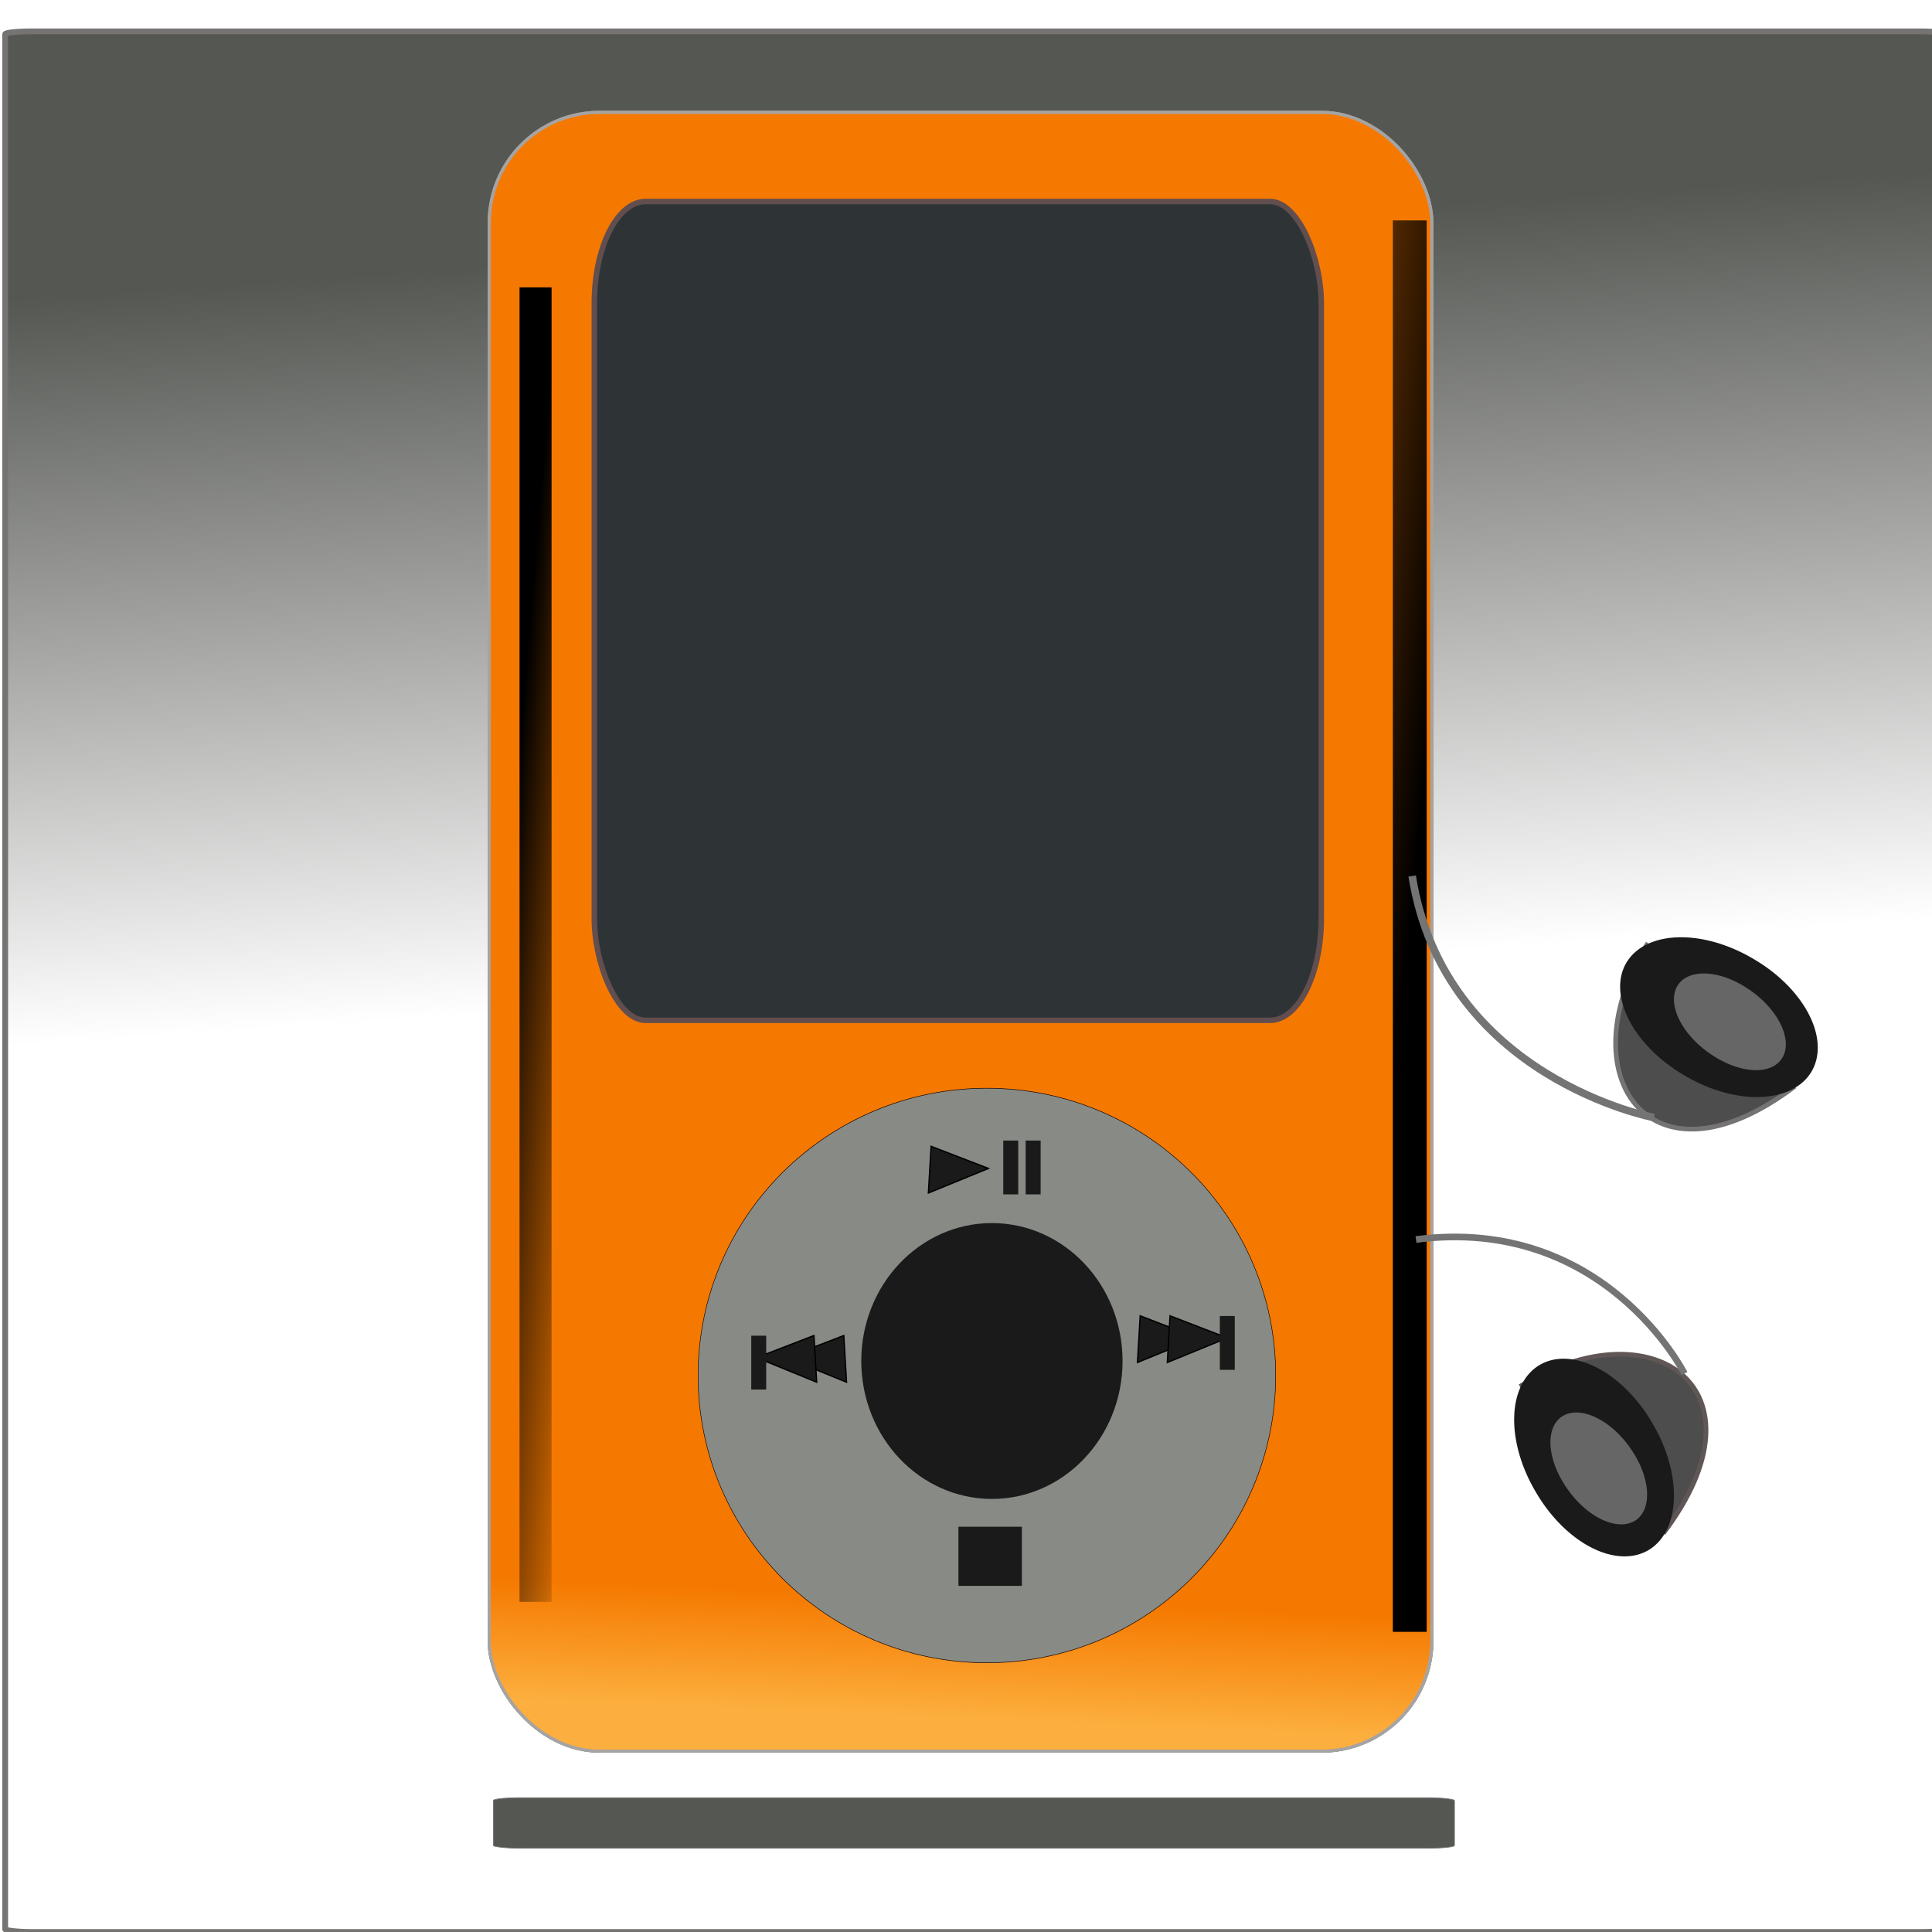 <?xml version="1.0" encoding="UTF-8" standalone="no"?>
<!-- Created with Inkscape (http://www.inkscape.org/) -->
<svg
    xmlns:inkscape="http://www.inkscape.org/namespaces/inkscape"
    xmlns:rdf="http://www.w3.org/1999/02/22-rdf-syntax-ns#"
    xmlns="http://www.w3.org/2000/svg"
    xmlns:sodipodi="http://sodipodi.sourceforge.net/DTD/sodipodi-0.dtd"
    xmlns:cc="http://creativecommons.org/ns#"
    xmlns:xlink="http://www.w3.org/1999/xlink"
    xmlns:dc="http://purl.org/dc/elements/1.1/"
    xmlns:svg="http://www.w3.org/2000/svg"
    xmlns:ns1="http://sozi.baierouge.fr"
    id="svg2"
    sodipodi:docname="music-player.svg"
    viewBox="0 0 300 300"
    sodipodi:version="0.32"
    version="1.0"
    inkscape:output_extension="org.inkscape.output.svg.inkscape"
    inkscape:version="0.47 r22583"
  >
  <defs
      id="defs4"
    >
    <filter
        id="filter3598"
        height="1.575"
        width="1.759"
        y="-.288"
        x="-.38"
        inkscape:collect="always"
      >
      <feGaussianBlur
          id="feGaussianBlur3600"
          stdDeviation="4.003"
          inkscape:collect="always"
      />
    </filter
    >
    <filter
        id="filter3814"
        height="10.02"
        width="1.122"
        y="-4.51"
        x="-.061"
        inkscape:collect="always"
      >
      <feGaussianBlur
          id="feGaussianBlur3816"
          stdDeviation="10.939"
          inkscape:collect="always"
      />
    </filter
    >
    <filter
        id="filter3818"
        height="8.374"
        width="1.094"
        y="-3.687"
        x="-.047"
        inkscape:collect="always"
      >
      <feGaussianBlur
          id="feGaussianBlur3820"
          stdDeviation="8.706"
          inkscape:collect="always"
      />
    </filter
    >
    <linearGradient
        id="linearGradient3936"
        y2="143.63"
        gradientUnits="userSpaceOnUse"
        x2="1.102"
        y1="158.33"
        x1="81.36"
        inkscape:collect="always"
      >
      <stop
          id="stop3932"
          style="stop-color:#000000"
          offset="0"
      />
      <stop
          id="stop3934"
          style="stop-color:#000000;stop-opacity:0"
          offset="1"
      />
    </linearGradient
    >
    <linearGradient
        id="linearGradient3964"
        y2="166.04"
        gradientUnits="userSpaceOnUse"
        x2="110.02"
        y1="160.25"
        x1="70.8"
        inkscape:collect="always"
      >
      <stop
          id="stop3924"
          style="stop-color:#000000"
          offset="0"
      />
      <stop
          id="stop3926"
          style="stop-color:#000000;stop-opacity:0"
          offset="1"
      />
    </linearGradient
    >
    <filter
        id="filter3972"
        height="3.991"
        width="1.119"
        y="-1.496"
        x="-.06"
        inkscape:collect="always"
      >
      <feGaussianBlur
          id="feGaussianBlur3974"
          stdDeviation="4.503"
          inkscape:collect="always"
      />
    </filter
    >
    <linearGradient
        id="linearGradient3984"
        y2="152.44"
        gradientUnits="userSpaceOnUse"
        x2="151.59"
        y1="37.038"
        x1="143.95"
        inkscape:collect="always"
      >
      <stop
          id="stop3980"
          style="stop-color:#555753"
          offset="0"
      />
      <stop
          id="stop3982"
          style="stop-color:#555753;stop-opacity:0"
          offset="1"
      />
    </linearGradient
    >
    <linearGradient
        id="linearGradient4002"
        y2="226.22"
        gradientUnits="userSpaceOnUse"
        x2="143.79"
        y1="284.27"
        x1="193.01"
        inkscape:collect="always"
      >
      <stop
          id="stop3998"
          style="stop-color:#888a85"
          offset="0"
      />
      <stop
          id="stop4000"
          style="stop-color:#888a85"
          offset="1"
      />
    </linearGradient
    >
    <linearGradient
        id="linearGradient4012"
        y2="81.267"
        gradientUnits="userSpaceOnUse"
        x2="169.68"
        y1="81.267"
        x1="114.19"
        inkscape:collect="always"
      >
      <stop
          id="stop4008"
          style="stop-color:#555753"
          offset="0"
      />
      <stop
          id="stop4010"
          style="stop-color:#555753;stop-opacity:0"
          offset="1"
      />
    </linearGradient
    >
    <linearGradient
        id="linearGradient4022"
        y2="246.12"
        gradientUnits="userSpaceOnUse"
        x2="98.912"
        y1="264.62"
        x1="98.108"
        inkscape:collect="always"
      >
      <stop
          id="stop4018"
          style="stop-color:#fcaf3e"
          offset="0"
      />
      <stop
          id="stop4020"
          style="stop-color:#fcaf3e;stop-opacity:0"
          offset="1"
      />
    </linearGradient
    >
  </defs
  >
  <sodipodi:namedview
      id="base"
      inkscape:zoom="1.2435259"
      height="300px"
      borderopacity="1.0"
      inkscape:current-layer="layer1"
      inkscape:cx="128.40127"
      inkscape:cy="124.54285"
      inkscape:window-maximized="1"
      showgrid="false"
      width="300px"
      inkscape:document-units="px"
      bordercolor="#666666"
      inkscape:window-x="-4"
      guidetolerance="10"
      objecttolerance="10"
      inkscape:window-y="-4"
      inkscape:window-width="1280"
      inkscape:pageopacity="0.0"
      inkscape:pageshadow="2"
      pagecolor="#ffffff"
      gridtolerance="10000"
      inkscape:window-height="712"
      showborder="true"
  />
  <g
      id="layer1"
      inkscape:label="Layer 1"
      inkscape:groupmode="layer"
    >
    <rect
        id="rect3976"
        style="stroke:#767373;stroke-linecap:round;stroke-width:0.9;fill:url(#linearGradient3984)"
        rx="4.188"
        ry=".438"
        height="295.13"
        width="301.56"
        y="4.871"
        x=".804"
    />
    <rect
        id="rect4004"
        style="stroke-linejoin:round;stroke:#624e4e;stroke-width:.849;fill:url(#linearGradient4012)"
        rx="7.964"
        ry="15.847"
        height="127.15"
        width="112.89"
        y="31.287"
        x="92.282"
    />
    <rect
        id="rect3948"
        style="stroke-linejoin:round;stroke:#3f3838;stroke-width:.472;fill:#555753"
        ry="17.137"
        height="254.48"
        width="146.38"
        y="17.434"
        x="75.964"
    />
    <rect
        id="rect2160"
        style="stroke-linejoin:round;stroke:#a6a3a3;stroke-width:.472;fill:#f57900"
        ry="17.137"
        height="254.48"
        width="146.38"
        y="17.434"
        x="75.964"
    />
    <rect
        id="rect4014"
        style="stroke-linejoin:round;stroke:#a6a3a3;stroke-width:.472;fill:url(#linearGradient4022)"
        ry="17.137"
        height="254.48"
        width="146.38"
        y="17.434"
        x="75.964"
    />
    <rect
        id="rect3966"
        style="filter:url(#filter3972);stroke:#767373;stroke-linecap:round;stroke-width:.108;fill:#555753"
        transform="matrix(.825 0 0 1.085 25.173 -31.961)"
        rx="5.079"
        ry=".404"
        height="7.225"
        width="180.92"
        y="286.74"
        x="62.329"
    />
    <rect
        id="rect2162"
        style="stroke-linejoin:round;stroke:#624e4e;stroke-width:.849;fill:#2e3436"
        rx="7.964"
        ry="15.847"
        height="127.15"
        width="112.89"
        y="31.287"
        x="92.282"
    />
    <g
        id="g3830"
        transform="matrix(-.843 0 -1.1817e-8 -.89 349.44 353.11)"
      >
      <path
          id="path2182"
          sodipodi:rx="48.143234"
          sodipodi:ry="45.358089"
          style="stroke-linejoin:round;stroke:#0e0101;stroke-width:.086;fill:url(#linearGradient4002)"
          sodipodi:type="arc"
          d="m213.26 258.62c0 25.051-21.554 45.358-48.143 45.358s-48.143-20.308-48.143-45.358c0-25.051 21.554-45.358 48.143-45.358s48.143 20.308 48.143 45.358z"
          transform="matrix(-1.105 0 0 -1.105 415.19 442.54)"
          sodipodi:cy="258.6207"
          sodipodi:cx="165.11937"
      />
      <path
          id="path2184"
          sodipodi:rx="27.85146"
          sodipodi:ry="27.85146"
          style="stroke-width:0;fill:#1a1a1a"
          sodipodi:type="arc"
          d="m190.19 225.2c0 15.382-12.47 27.851-27.851 27.851-15.382 0-27.851-12.47-27.851-27.851 0-15.382 12.47-27.851 27.851-27.851 15.382 0 27.851 12.47 27.851 27.851z"
          transform="matrix(-.864 0 0 -.864 372.07 353.87)"
          sodipodi:cy="225.19894"
          sodipodi:cx="162.33421"
      />
      <path
          id="path2186"
          style="fill-rule:evenodd;stroke:#000000;stroke-width:.238px;fill:#1a1a1a"
          d="m243.01 196.75 0.502-8.14-11.054 4.284 10.552 3.856z"
      />
      <rect
          id="rect2188"
          style="stroke-width:0;fill:#1a1a1a"
          transform="scale(-1)"
          height="9.393"
          width="2.754"
          y="-197.76"
          x="-229.72"
      />
      <rect
          id="rect2190"
          style="stroke-width:0;fill:#1a1a1a"
          transform="scale(-1)"
          height="9.393"
          width="2.754"
          y="-197.76"
          x="-225.59"
      />
      <path
          id="path2192"
          style="fill-rule:evenodd;stroke:#000000;stroke-width:.238px;fill:#1a1a1a"
          d="m204.5 167.18 0.502-8.14-11.054 4.284 10.552 3.856z"
      />
      <path
          id="path2194"
          style="fill-rule:evenodd;stroke:#000000;stroke-width:.238px;fill:#1a1a1a"
          d="m199 167.18 0.502-8.14-11.054 4.284 10.552 3.856z"
      />
      <path
          id="path2196"
          style="fill-rule:evenodd;stroke:#000000;stroke-width:.238px;fill:#1a1a1a"
          d="m259.09 163.74-0.502-8.14 11.054 4.284-10.552 3.856z"
      />
      <path
          id="path2198"
          style="fill-rule:evenodd;stroke:#000000;stroke-width:.238px;fill:#1a1a1a"
          d="m264.59 163.74-0.502-8.14 11.054 4.284-10.552 3.856z"
      />
      <rect
          id="rect2200"
          style="stroke-width:0;fill:#1a1a1a"
          transform="scale(-1)"
          height="9.393"
          width="2.754"
          y="-167.15"
          x="-189.83"
      />
      <rect
          id="rect2202"
          style="stroke-width:0;fill:#1a1a1a"
          transform="scale(-1)"
          height="9.393"
          width="2.754"
          y="-163.71"
          x="-276.14"
      />
      <rect
          id="rect2204"
          style="stroke-width:0;fill:#1a1a1a"
          transform="scale(-1)"
          height="10.315"
          width="11.69"
          y="-130.38"
          x="-237.98"
      />
    </g
    >
    <rect
        id="rect3427"
        style="filter:url(#filter3814);stroke-width:0;fill:url(#linearGradient3936)"
        transform="matrix(.508 0 0 .903 176.26 14.106)"
        height="242.71"
        width="10.345"
        y="22.281"
        x="78.78"
    />
    <path
        id="path3604"
        sodipodi:nodetypes="cc"
        style="fill-rule:evenodd;stroke:#767373;stroke-width:.729px;fill:#4d4d4d"
        d="m278.68 168.7c-22.706 17.16-35.481-2.107-22.794-22.263"
    />
    <path
        id="path3606"
        sodipodi:rx="11.140584"
        sodipodi:ry="17.506632"
        style="stroke-width:0;fill:#1a1a1a"
        sodipodi:type="arc"
        d="m-46.154 89.125a11.141 17.507 0 1 1 -22.281 0 11.141 17.507 0 1 1 22.281 0z"
        transform="matrix(-.477 .814 .814 .477 167.04 162.07)"
        sodipodi:cy="89.124672"
        sodipodi:cx="-57.29443"
    />
    <path
        id="path3608"
        sodipodi:rx="11.140584"
        sodipodi:ry="17.506632"
        style="filter:url(#filter3598);stroke-width:0;fill:#666666"
        sodipodi:type="arc"
        d="m-46.154 89.125a11.141 17.507 0 1 1 -22.281 0 11.141 17.507 0 1 1 22.281 0z"
        transform="matrix(-.242 .467 .467 .305 213.13 158.24)"
        sodipodi:cy="89.124672"
        sodipodi:cx="-57.29443"
    />
    <path
        id="path3610"
        style="stroke:#747474;stroke-width:1.173px;fill:none"
        d="m256.84 173.54s-32.598-6.15-37.559-37.514"
    />
    <path
        id="path3678"
        sodipodi:nodetypes="cc"
        style="fill-rule:evenodd;stroke:#605656;stroke-width:.729px;fill:#4d4d4d"
        d="m258.28 238.09c17.16-22.706-2.107-35.481-22.263-22.794"
    />
    <path
        id="path3680"
        sodipodi:rx="11.140584"
        sodipodi:ry="17.506632"
        style="stroke-width:0;fill:#1a1a1a"
        sodipodi:type="arc"
        d="m-46.154 89.125a11.141 17.507 0 1 1 -22.281 0 11.141 17.507 0 1 1 22.281 0z"
        transform="matrix(.814 -.477 .477 .814 251.65 126.45)"
        sodipodi:cy="89.124672"
        sodipodi:cx="-57.29443"
    />
    <path
        id="path3682"
        sodipodi:rx="11.140584"
        sodipodi:ry="17.506632"
        style="filter:url(#filter3598);stroke-width:0;fill:#666666"
        sodipodi:type="arc"
        d="m-46.154 89.125a11.141 17.507 0 1 1 -22.281 0 11.141 17.507 0 1 1 22.281 0z"
        transform="matrix(.467 -.242 .305 .467 247.83 172.53)"
        sodipodi:cy="89.124672"
        sodipodi:cx="-57.29443"
    />
    <path
        id="path3684"
        style="stroke:#747474;stroke-width:1.032px;fill:none"
        d="m261.56 213.28s-12.376-24.597-41.687-20.812"
    />
    <rect
        id="rect3788"
        style="filter:url(#filter3818);stroke-width:0;fill:url(#linearGradient3964)"
        transform="matrix(.481 0 0 .841 42.779 25.884)"
        height="242.71"
        width="10.345"
        y="22.281"
        x="78.78"
    />
  </g
  >
</svg
>
